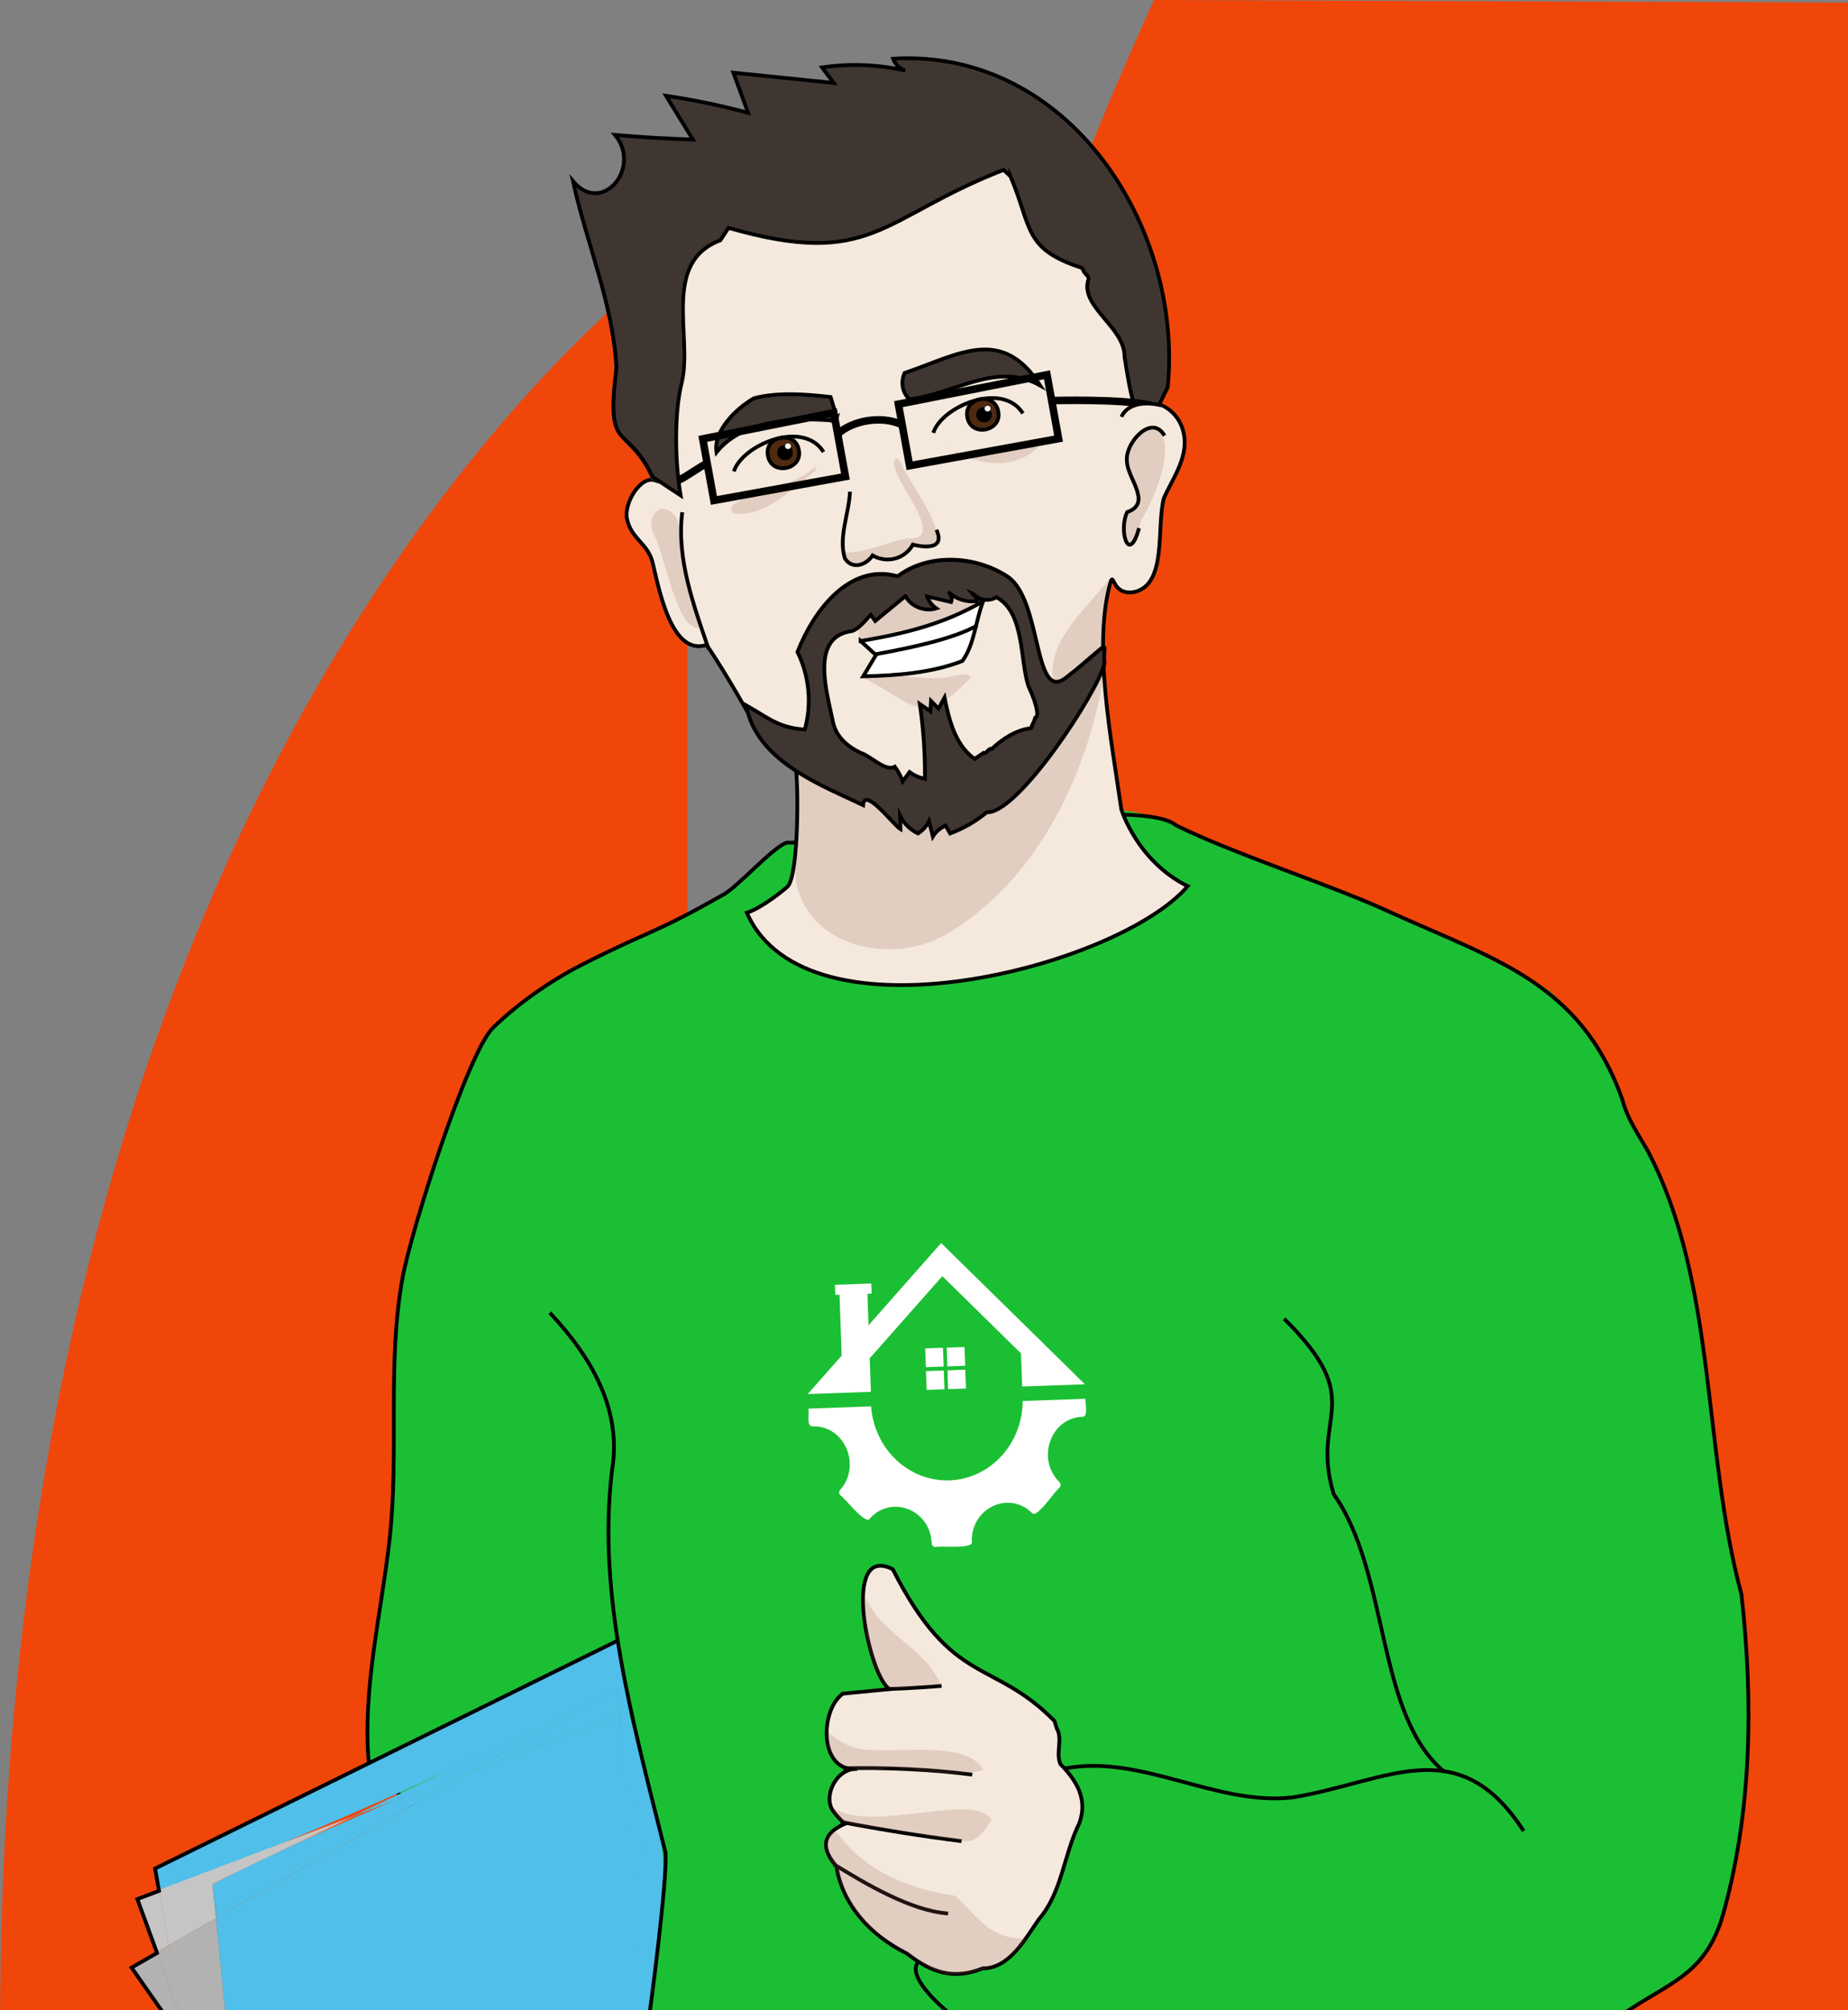 <svg id="bati-hero" class="sm-hide" xmlns="http://www.w3.org/2000/svg" viewBox="0 0 490.97 533.99"><rect x="0" y="0" width="490.97" height="533.99" fill="#808080" stroke="none"/><g id="Calque_10"><g><path d="M182.66,65.4S.68,187.12,0,537.76H182.66V65.4Z" style="fill:#f0460a;"/><path d="M306.59,0c-58.26,127.91-105.8,301.21-106.03,537.76H490.97V.7l-184.37-.7Z" style="fill:#f0460a;"/></g></g><g id="Calque_11"><g><path d="M367.29,241.38c-14.34-5.83-39.59-14.46-54.39-21.82-4.97-3.4-16.48-4.56-16.48-4.56l-87.02,8.81c-3.8,1.21-13.65,12.63-17.32,14.21-18.48,9.93-18.85,8.95-37.27,18.2-8.29,4.26-16.72,9.64-23.42,16.14-6.7,6.49-21.78,53.76-24.1,66.7-4.1,22.88-.81,46.54-3.44,69.63-2.26,19.81-7.75,39.58-5.95,59.44l73.93,71.25c65.83-3.08,191.62,12.76,258.9-4.15,12.91-9.03,21.81-10.56,26.74-25.89,7.9-27.7,8.17-57.95,4.96-86.49-10.75-38.32-6.45-81.88-24.79-116.98-2.56-4.49-5.59-8.81-6.86-13.86-.97-3.85-12.17-25.71-21.98-30.59-11.55-5.64-29.52-15.53-41.52-20.03Z" style="fill:#1bbf34;"/><path d="M366.9,241.23c-14.04-6.3-39.68-14.66-54.39-21.94-10.28-8.81-90.85,5.03-103.5,4.57-3.8,1.21-13.65,12.5-17.32,14.07-18.23,10.38-18.91,9.09-37.27,18.45-8.29,4.26-16.72,10.14-23.42,16.64-6.7,6.49-21.78,53.76-24.1,66.7-4.1,22.88-.81,46.54-3.44,69.63-2.26,19.81-7.25,39.58-5.45,59.44l72.2,70.93c65.96-3.13,192.76,12.56,260.13-4.08,12.91-9.03,22.18-10.56,27.1-25.89,8.02-27.63,8.43-57.74,5.21-86.24-10.39-38.47-6.46-82.42-24.79-117.6-2.56-4.49-5.59-8.81-6.86-13.86-11.36-31.75-34.72-37.3-64.11-50.83" style="fill:none; stroke:#000; stroke-miterlimit:10;"/><g><path d="M288.24,367.75l-16.67,.59-.31-8.79-20.91-20.53-19.29,21.83,.32,8.91-16.79,.59,9.02-10.21-.57-16.17-1.11,.04-.1-2.69,9.64-.34,.1,2.69-1.12,.04,.3,8.36,19.29-21.84,38.2,37.52Zm0,0" style="fill:#fff;"/><path d="M251.52,358.02l4.73-.17,.18,4.98-4.73,.17-.18-4.98Zm-5.72,.2l4.73-.17,.18,4.98-4.73,.17-.18-4.98Zm.21,6.03l4.73-.17,.18,4.99-4.73,.17-.18-4.99Zm10.62,4.62l-4.73,.17-.18-4.99,4.73-.17,.18,4.99Zm0,0" style="fill:#fff;"/><path d="M252.27,393.27c-10.85,.38-20.01-8.34-20.85-19.65l-16.69,.59c.41,.96-.65,4.79,1.15,4.71,8.47-.3,13.1,10.35,7.33,16.88-.37,.42-.34,1.07,.05,1.46,.89,.34,6.66,7.94,7.78,6.22,5.77-6.53,16.17-2.41,16.49,6.51,.02,.57,.48,1.02,1.02,1,.85-.42,10.09,.66,9.65-1.38-.32-8.93,9.77-13.77,15.99-7.66,1.23,1.68,6.48-6.42,7.32-6.76,.37-.42,.35-1.07-.05-1.46-6.22-6.11-2.35-17.05,6.12-17.35,1.73,0,.59-3.88,.81-4.78l-16.69,.59c-.04,11.34-8.56,20.69-19.42,21.08h0Zm0,0" style="fill:#fff;"/></g><path d="M223.9,449.54c-6.21,4.5-6.25,20.99,3.82,19.97-5.23-.26-8.92,6.63-6.66,10.76,1.11,1.73,3.39,3.83,3.39,3.83-3.65,1.61-7.93,4.66-2.23,11.28,1.55,9.74,8.46,18.09,18.76,23.18,6.32,4.92,12.16,7.13,20.16,3.92,6.94,.1,11.32-7.9,14.84-13,6.18-7.09,6.64-17.23,10.77-25.55,2.36-6.43-.82-11.41-5.02-15.7-1.31-2.89,.66-6.67-.94-9.4l-.65-2.06c-16.52-16.76-26.94-8.79-42.95-40.3-13.99-7.13-6.26,28.68-.84,31.84" style="fill:#f4e9dc;"/><path d="M258.31,471.46c-10.62-1.41-23.64-1.97-34.35-1.68" style="fill:none; stroke:#000; stroke-miterlimit:10;"/><path d="M255.46,489.13c-10.75-1.36-21.45-3.07-32.09-5.13" style="fill:none; stroke:#000; stroke-miterlimit:10;"/><path d="M251.89,508.34c-9.94-.73-21.77-7.83-30.37-13.07" style="fill:none; stroke:#000; stroke-miterlimit:10;"/><path d="M235.43,448.7c5.71-.07,14.72-.82,14.72-.82" style="fill:none; stroke:#000; stroke-miterlimit:10;"/><path d="M341.17,350.35c22.71,22.41,6.75,25.36,13.15,46.55,14.99,21.29,11.11,58.7,29.48,73.87" style="fill:none; stroke:#000; stroke-miterlimit:10;"/><path d="M404.8,486.42c-17.51-27.09-36.45-12.91-61.52-8.9-20.32,2.25-40.23-11.7-60.63-7.66" style="fill:none; stroke:#000; stroke-miterlimit:10;"/><path d="M243.99,521.17c-4.58,5.23,14.43,19.01,17.09,20.09" style="fill:none; stroke:#000; stroke-miterlimit:10;"/><g><path d="M158.33,451.44l5.65-3.25,.03,.52,1.88-.9s.14,.56,.4,1.54l-2.31-13.71-122.77,60.49,1.05,5.93c29.27-9.4,88.46-36.44,116.08-50.62Z" style="fill:#50bfea;"/><polygon points="158.18 451.53 158.33 451.44 93.03 482.82 94.35 482.32 158.18 451.53" style="fill:#50bfea;"/><polygon points="165.89 447.81 164.01 448.71 164.01 448.71 165.89 447.81" style="fill:#50bfea;"/><path d="M170.48,539.82h.24l1.07-5.98c-.24,1.49-.94,4.49-1.3,5.98Z" style="fill:#c5c5c5;"/><polygon points="42.25 502.06 36.49 504.24 41.72 518.56 44.84 516.77 42.25 502.06" style="fill:#c5c5c5;"/><path d="M173.9,478.82c.43,1.63,.84,3.19,1.22,4.66-.37-1.43-.78-3.01-1.22-4.66Z" style="fill:#c5c5c5;"/><polygon points="57.35 509.57 56.48 500.59 56.51 500.58 56.48 500.39 93.03 482.82 42.25 502.06 44.84 516.77 57.35 509.57" style="fill:#c5c5c5;"/><polygon points="93.03 482.82 56.48 500.39 56.51 500.58 94.35 482.32 93.03 482.82" style="fill:#c5c5c5;"/><path d="M170.48,539.2l.88-3.13c-.32,1.66-.62,2.02-.9,3.54l.02-.41Z" style="fill:#c5c5c5;"/><polygon points="48.36 536.72 41.72 518.56 34.96 522.46 47.2 539.68 49.09 539.84 48.36 536.72" style="fill:#b2b2b2;"/><path d="M164.01,448.71h0c-.2,.11-5.65,2.68-5.83,2.81l5.83-2.81Z" style="fill:#b2b2b2;"/><polygon points="44.84 516.77 41.72 518.56 48.36 536.72 44.84 516.77" style="fill:#b2b2b2;"/><path d="M60.36,539.82l-3.01-30.25-12.51,7.2c.57,2.55,2.16,21.63,4.52,23.05h10.99Z" style="fill:#b2b2b2;"/><path d="M173.31,525.45l-1.44,7.87-.08,.51c3.35-20.93,7.81-37.32,3.34-50.36,3.95,11.35,.24,31.02-1.82,41.97Z" style="fill:#50bfea;"/><path d="M173.9,478.82c-2.88-11.02-6.45-24.9-7.62-29.47,1.02,7.49,3.4,13.32,7.62,29.47Z" style="fill:#50bfea;"/><polygon points="94.35 482.32 124.56 470.88 158.18 451.53 94.35 482.32" style="fill:#50bfea;"/><path d="M164.01,448.71l.47,7.04,2.71-1.03c-.15-.89-1.03-6.35-1.3-6.92l-1.88,.91Z" style="fill:#50bfea;"/><path d="M171.86,533.32l1.44-7.87c-1,4.93-.94,4.4-1.44,7.87Z" style="fill:#50bfea;"/><path d="M171.36,536.07c.16-.89,.37-1.83,.5-2.75l-.5,2.75Z" style="fill:#50bfea;"/><path d="M173.06,525.45h0c7.48-29.47,.99-46.95-6.12-70.72l6.12,70.72Z" style="fill:#50bfea;"/><path d="M124.56,470.88c-17.25,5.54-51.81,21.31-68.05,29.7l1.2,8.78,66.85-38.48Z" style="fill:#50bfea;"/><polygon points="56.51 500.58 56.48 500.59 57.35 509.57 57.71 509.36 56.51 500.58" style="fill:#50bfea;"/><path d="M170.46,539.2c.28-1.52,1.41,.3,1.73-1.36,.78-5.09,.87-6.2,1.62-12.39h.25s-6.87-70.72-6.87-70.72l-2.71,1.03,6.45,84.06-.47-.62Z" style="fill:#50bfea;"/><path d="M124.56,470.88l39.91-15.12-.52-7.88c-2.85,2.16-35.41,20.66-39.39,23Z" style="fill:#50bfea;"/><polygon points="62 540.02 57.71 509.36 57.35 509.57 60.36 539.82 62 540.02" style="fill:#50bfea;"/><polygon points="57.71 509.36 61 539.61 171.83 539.42 164.47 455.76 124.56 470.88 57.71 509.36" style="fill:#50bfea;"/></g><path d="M146.07,348.74c10.93,11.65,19.27,25.66,16.52,41.93-3.89,32.82,5.08,65.07,14.21,101.43,.62,6.46-3.97,41.73-4.97,48.14" style="fill:none; stroke:#000; stroke-miterlimit:10;"/><path d="M223.9,449.96c-6.21,4.5-6.25,20.99,3.82,19.97-5.23-.26-8.92,6.63-6.66,10.76,1.11,1.73,3.39,3.83,3.39,3.83-3.65,1.61-7.93,4.66-2.23,11.28,1.55,9.74,8.46,18.09,18.76,23.18,6.32,4.92,12.16,7.13,20.16,3.92,6.94,.1,11.32-7.9,14.84-13,6.18-7.09,6.64-17.23,10.77-25.55,2.36-6.43-.82-11.41-5.02-15.7-1.31-2.89,.66-6.67-.94-9.4l-.65-2.06c-16.52-16.76-26.94-8.79-42.95-40.3-13.99-7.13-6.26,28.68-.84,31.84l-12.44,1.21Z" style="fill:none; stroke:#000; stroke-miterlimit:10;"/><polyline points="163.97 435.91 41.2 496.4 42.25 502.33 36.49 504.51 41.72 518.83 34.96 522.72 46.83 539.68 49.86 539.68 171.95 539.68" style="fill:none; stroke:#000; stroke-miterlimit:10;"/><path d="M303.49,107.71c.27-18.96-10.04-39.38-16.99-56.87-21.2-33.68-82.32-32.53-106.08-2.06-16.48,23.14-14.34,61.39-6.55,78.83-3.91-1.36-8.44,6.17-7.48,10.34,1.26,5.48,5.61,6.31,6.87,11.79,1.88,8.18,5.26,24.54,14.28,21.58,12.85,19.2,15.25,24.72,23.59,32.08,.87,3.99,.89,29.43-2.14,32.18-1.24,1.12-6.92,5.68-10.77,6.9,15.74,35.86,98.69,14.47,117.12-7.06-13.47-6.67-17.63-20.4-17.63-20.4-2.62-18.54-7.73-43.83-2.77-60.74,.89-1.77,.47,3.82,6.04,3.03,9.12-1.88,5.92-17.42,8.08-25.11,2.56-5.55,6.82-11.27,5.07-17.71-1.15-4.75-6.1-8.69-10.64-6.78Z" style="fill:#f4e9dc;"/><g style="opacity:.2;"><path d="M224.72,146.77c5.66,.07,10.81-2.75,16.4-3.76,10.54,.86-2.64-14.1-3.43-18.92-.86-1.58,.57-3.34,1.5-1.42,3.31,7.15,9.54,13.96,10.32,21.86-1.78,1.04-4.06-.17-5.96-.1-2.82,2.44-5.23,5.78-9.62,3.7-.47-.21-.84,.31-1.35,.24-1.59-.21-2.59,1.11-3.97,1.94-2.12,1.28-6.29-1.79-3.9-4.04v.5Z" style="fill:#996155;"/></g><g style="opacity:.2;"><path d="M251.23,118.81c7.15,4.28,17.51,6.71,24.12,.33,.72-.52,.4-1.54-.48-1.66-7.4,2.42-15.8,5.39-23.07,1.66" style="fill:#996155;"/></g><g style="opacity:.2;"><path d="M216.77,124.98c-6.23,4.68-12.85,12.06-21.16,11.5-2.08-.08-1.49-2.23,.11-2.96,6.74-3.68,15.23-4.26,20.81-9.54l.24,1Z" style="fill:#996155;"/></g><g style="opacity:.2;"><path d="M179.62,137.33c-4.2-5.29-8.33,.18-5.76,4.98,2.79,4.67,6.07,27.11,12.72,24.24-1.86-7.76-5.3-15.41-5.62-23.41-.05-2.7-1.34-5.81-1.34-5.81Z" style="fill:#996155;"/></g><g style="opacity:.2;"><path d="M235.28,179.39c6.11-.06,12.55,1.71,18.45,.14,1.46-.39,3.26-.72,4.25,.41-13.49,14.25-15.38,6.46-28.65,.14l5.94-.69Z" style="fill:#996155;"/></g><g style="opacity:.2;"><path d="M236.2,168.22c7.44-1.68,15.72-2.35,21.83-7.39,.48-.38,5.84-2.54,5.68-3.13-.13-.46-6.09,.87-6.52,.66-8.51-5.08-33.1-1.62-28.54,11.94l7.55-2.07Z" style="fill:#996155;"/></g><g style="opacity:.2;"><path d="M294.48,154.16c-5.88,7.56-15.97,15.76-14.76,26.1,1.5,4.81,8.08,.07,9.38-2.94,1.41-2.6,3.38-.54,3.67-3.48,.04-5.71,.84-14.12,1.71-19.68Z" style="fill:#996155;"/></g><g style="opacity:.2;"><path d="M212.3,207.59c-.17,9.04-1.94,18.23-.7,27.21,3.84,17.41,26.08,21.55,40.03,13.28,23.88-14.19,37.36-42.21,41.63-68.93-18.21,15.81-25.07,33.7-54.16,31.21-9.21-.98-18.49-7.45-27.46-5.15l.66,2.38Z" style="fill:#996155;"/></g><g style="opacity:.2;"><path d="M222.59,487.09c7.36,10.15,19.32,14.86,31.28,16.58,6.7,6.51,9.28,11.44,18.88,11.38-4.53,6.48-13.23,10.04-21.21,9.45-5.78-1.28-10.15-5.81-15.17-8.74-6.93-3.85-11.54-10.17-13.69-17.72-1.59-3.51-5.16-8.49-1.23-11.62l1.13,.68Z" style="fill:#996155;"/><path d="M222.1,480.67c10.11,6.08,36.74-4.57,41.36,2.67-1.35,2.42-3.94,6.26-7.13,5.81-8.44-.86-16.87-2.96-25.31-3.82-3.54-.26-9.43-.94-9.76-5.25l.84,.6Z" style="fill:#996155;"/><path d="M227.2,464.34c8.82,2.19,29.33-2.72,34,5.82-8.03,2.88-16.92-.73-25.39-.41-7.41,1.37-17.21-.12-15.76-9.45,0,0,4.57,3.59,7.16,4.04Z" style="fill:#996155;"/><path d="M246.05,441.51c-5.18-5.62-13.18-9.92-16.03-17.18-1.19,6.94,.87,19.46,6.32,24,2.98,.9,8.65-.65,11.74-1.02,.53-.06,2.3,1.07,2.1,.57,0,0-2.33-4.72-4.13-6.37Z" style="fill:#996155;"/></g><path d="M303.69,107.71c.27-18.96-10.04-39.38-16.99-56.87-21.2-33.68-82.32-32.53-106.08-2.06-16.48,23.14-14.34,61.39-6.55,78.83-3.91-1.36-8.44,6.17-7.48,10.34,1.26,5.48,5.61,6.31,6.87,11.79,1.88,8.18,5.26,24.54,14.28,21.58,12.85,19.2,16.2,31.2,23.59,32.08,.87,3.99,.89,29.43-2.14,32.18-1.24,1.12-6.92,5.68-10.77,6.9,15.74,35.86,98.69,14.47,117.12-7.06-13.47-6.67-17.63-20.4-17.63-20.4-2.62-18.54-7.73-43.83-2.77-60.74,.89-1.77,.47,3.82,6.04,3.03,9.12-1.88,5.92-17.42,8.08-25.11,2.56-5.55,6.82-11.27,5.07-17.71-1.15-4.75-6.1-8.69-10.64-6.78Z" style="fill:none; stroke:#000; stroke-miterlimit:10;"/><g><path d="M268.01,46.83c5.79,13.66,3.36,19.23,18.83,24.3,.41,.21,2.25,2.4,1.86,3.17-2.28,7.23,9.73,12.58,9.62,20.51,.79,4.44,2.66,16.41,6.77,18.65l5.3-10.55c3.79-42.36-27.02-90.07-73.57-87.32,.49,1.45,1.72,2.66,3.23,3.18-7.2-1.65-14.76-1.95-22.11-.86l3.09,4.12-26.65-2.72,3.92,10.67c-7.16-1.94-14.45-3.46-21.82-4.53l7.15,11.63c-6.91-.23-13.81-.64-20.69-1.23,7.24,8.71-3.49,21.51-11.17,12.28,3.68,17.13,11.36,33.84,11.47,51.51-3.33,19.8,4.38,14.91,9.73,27.67l7.8,3.85c-1.46-8.57-2.21-21.28-.05-29.74,2.8-12.19-5.4-31.74,10.2-37.57l2.18-3.31c38.25,10.95,40.28-2.6,73.08-15.4l1.83,1.71Z" style="fill:#3f3632;"/><path d="M268.46,46.83c5.79,13.66,3.36,19.23,18.83,24.3,.41,.21,.4,.49,.59,.9,.37,.78,1.66,1.5,1.27,2.27-2.28,7.23,9.73,12.58,9.62,20.51,.79,4.44,2.08,16.51,6.19,18.75l5.27-10.65c4.19-42.5-26.27-90.07-72.95-87.32,.49,1.45,1.72,2.66,3.23,3.18-7.2-1.65-14.76-1.95-22.11-.86,1.03,1.37,2.06,2.75,3.09,4.12-8.88-.91-17.76-1.81-26.65-2.72,1.31,3.56,2.61,7.11,3.92,10.67-7.16-1.94-14.45-3.46-21.82-4.53,2.38,3.88,4.77,7.75,7.15,11.63-6.91-.23-13.81-.64-20.69-1.23,7.24,8.71-3.49,21.51-11.17,12.28,3.6,16.42,10.58,32.53,11.56,49.36-2.86,24.03,2.35,14.02,9.6,29.21l7.43,4.91c-1.46-8.57-1.81-21.73,.35-30.19,2.8-12.19-5.4-31.74,10.2-37.57l2.18-3.31c38.25,10.95,40.28-2.6,73.08-15.4l1.83,1.71Z" style="fill:none; stroke:#000; stroke-miterlimit:10;"/></g><path d="M225.82,130.62c-.25,5.8-3.11,12.09-1.36,17.71,1.95,3.1,5.67,1.8,7.37-.77,3.81,2.21,8.58,.93,10.71-2.88,0,0,9.21,2.56,6.25-3.93" style="fill:none; stroke:#000; stroke-miterlimit:10;"/><path d="M228.65,170.7l4.07,3.73-3.39,5.66c8.82-.22,18.1-.87,26.36-4.08,3.22-4.45,3.5-10.75,5.51-15.87-10.47,6.07-20.62,8.53-32.55,10.57Z" style="fill:#fff;"/><g><path d="M232.42,173.84c9.85-1.78,20.94-4.15,27.21-7.68" style="fill:none; stroke:#000; stroke-miterlimit:10;"/><path d="M228.65,170.29l4.07,3.73-3.39,5.66c8.82-.22,18.1-.87,26.36-4.08,3.22-4.45,3.5-10.75,5.51-15.87-10.47,6.07-20.62,8.53-32.55,10.57Z" style="fill:none; stroke:#000; stroke-miterlimit:10;"/></g><g><path d="M241.41,106.63c12.34-1.67,23.18-10.31,34.76-3.88-10.39-16.05-22.03-7.94-36.08-3.14,0,0-1.93,3.75,1.32,7.02Z" style="fill:#3f3632;"/><path d="M222.28,111.03c-.2,.77-1.36,.73-2.15,.52-10.55-.71-23.26,.32-29.79,8.53-.93-5.66,5.22-11.67,10-14.38,6.38-1.65,13.86-1.05,20.32-.31,0,0,1.67,5.4,1.61,5.65Z" style="fill:#3f3632;"/></g><path d="M241.6,106.11c12.35-1.6,23.24-10.18,34.79-3.68-10.3-16.11-21.98-8.07-36.06-3.35,0,0-1.95,3.74,1.28,7.03Z" style="fill:none; stroke:#000; stroke-miterlimit:10;"/><path d="M222.3,111.11c-.2,.77-1.36,.73-2.15,.52-10.55-.71-23.26,.32-29.79,8.53-.93-5.66,5.22-11.67,10-14.38,6.38-1.65,13.86-1.05,20.32-.31,0,0,1.67,5.4,1.61,5.65Z" style="fill:none; stroke:#000; stroke-miterlimit:10;"/><g><path d="M238.63,153.23c-.05-.02-.11-.03-.16-.04-.59,.45-1.16,.94-1.69,1.47l1.85-1.42Z" style="fill:#3f3632;"/><path d="M238.47,152.57c-13.16-3.64-22.43,9.57-26.6,20.28,3.14,6.47,3.84,13.96,1.95,20.85-6.6-.38-10.03-3.19-15.55-6.31,3.52,16.4,18.65,19.38,31.03,26.63,.31-5.17,8.22,5.46,9.93,6.45-.04-1.21-.08-2.42-.11-3.63,.95,2.04,2.66,3.76,4.76,4.78,1.27-.83,2.3-1.98,2.94-3.31l1.01,4.14c.77-1.28,1.97-2.33,3.39-2.94,.4,.71,.81,1.41,1.21,2.12,3.57-1.35,6.88-3.29,9.75-5.7,7.99,.75,29.34-31.98,31.25-39.89-1.75-2.7,4.82-10.05-10.31,3.8-8.07,7.38-6.26-21.14-15.46-27.22-8.57-5.67-21.24-6.19-29.2-.04,.05,.02,.11,1.26,.16,1.28m-6.11,10.67c2.68-2.23,5.37-4.46,8.05-6.69-.03-.05-.06-.1-.08-.16l.45-.14c-.12,.1-.24,.2-.36,.3,1.37,2.78,5.1,4.32,8.18,3.33-1.14-.79-2-1.94-2.41-3.22,2.12,.51,4.24,1.01,6.36,1.52,.36-.95,.04-2.1-.76-2.77,1.9,1.92,4.81,2.89,7.57,2.52,.24-1.04-.72-1.47-1.27-2.13,1.67,1.68,4.33,2.48,6.48,1.07,7.63,4.22,6.18,17.02,8.56,24.02,2.45,5.23,2.71,8.35,1.78,8.37-.64,1.97-.46,.83-1.1,2.8-3.93,.43-7.69,2.93-10.47,5.59-.73-.42-1.47,1.49-2.2,1.07-.78,.54-1.57,1.07-2.35,1.61-5.18-3.79-6.76-10.42-7.99-16.5l-1.6,2.97c-.67-.7-1.33-1.39-2-2.09-.06,.94-.11,1.87-.16,2.81-.93-.65-1.87-1.3-2.8-1.95,.96,6.65,1.41,13.37,1.36,20.09-1.49-.29-2.9-.91-4.09-1.81-.61,.83-1.22,1.67-1.83,2.5-.49-1.4-1.2-2.73-2.09-3.94-2.49,1.43-6.38-2.89-9.01-3.68-3.63-1.74-6.66-4.41-7.44-8.45-1.5-7.56-6.15-22.41,4.63-24.25,1.98-.05,5.01-4.13,5.43-4.46" style="fill:#3f3632;"/><path d="M229.55,214.83c-.08-.07-.17-.12-.25-.19,.06,.08,.14,.14,.25,.19Z" style="fill:#3f3632;"/><path d="M258.22,157.69c.28,.37,.64,.66,1.02,.92-.23-.4-.58-.74-1.02-.92Z" style="fill:#3f3632;"/><path d="M240.48,158.28c.02,.05,.06,.11,.08,.16,.12-.1,.24-.2,.36-.3l-.45,.14Z" style="fill:#3f3632;"/></g><g><path d="M238.63,153.18c-.05-.02-.11-.03-.16-.04" style="fill:none; stroke:#000; stroke-miterlimit:10;"/><path d="M238.47,153.14c-13.1-3.6-22.41,9.39-26.6,20.05,3.14,6.39,3.84,13.8,1.95,20.61-6.92-.41-9.83-3.17-15.55-6.41,2.62,15.01,20.56,21.43,31.03,26.51,.32-5.11,8.22,5.4,9.93,6.38-.04-1.2-.08-2.4-.11-3.59,.95,2.02,2.66,3.72,4.76,4.73,1.27-.82,2.3-1.96,2.94-3.27l1.01,4.09c.77-1.27,1.97-2.3,3.39-2.91,.4,.7,.81,1.4,1.21,2.09,3.57-1.33,6.88-3.25,9.75-5.64,8.09,.62,29.23-31.47,31.25-39.44-.61-6.52,2.98-6.52-10.31,3.75-8.65,6.69-6.26-20.9-15.46-26.92-8.57-5.6-21.24-6.12-29.2-.04m2.46,4.9c-.12,.1-.24,.2-.36,.3,1.37,2.75,5.1,4.27,8.18,3.29-1.14-.78-2-1.92-2.41-3.18,2.12,.5,4.24,1,6.36,1.5,.36-.94,.04-2.08-.76-2.74,1.9,1.9,4.81,2.86,7.57,2.49,.24-1.03-.72-1.45-1.27-2.11,1.67,1.66,4.33,2.45,6.48,1.06,7.62,4.15,6.18,16.82,8.56,23.75,2.45,5.17,2.71,8.26,1.78,8.28-.64,1.94-.46,.82-1.1,2.77-3.93,.43-7.69,2.9-10.47,5.53-.73-.41-1.47,1.47-2.2,1.06-.78,.53-1.57,1.06-2.35,1.59-5.18-3.74-6.76-10.3-7.99-16.31l-1.6,2.94c-.67-.69-1.33-1.38-2-2.06-.06,.93-.11,1.85-.16,2.78-.93-.64-1.87-1.28-2.8-1.93,.96,6.58,1.41,13.22,1.36,19.86-1.49-.28-2.9-.9-4.09-1.79-.61,.82-1.22,1.65-1.83,2.47-.49-1.39-1.2-2.7-2.09-3.9-2.49,1.41-6.38-2.85-9.01-3.64-3.62-1.72-6.65-4.34-7.44-8.35-1.52-7.5-6.11-22.21,4.63-23.97,1.98-.05,5.01-4.09,5.43-4.41l1.18,1.66c2.68-2.21,5.37-4.41,8.05-6.62" style="fill:none; stroke:#000; stroke-miterlimit:10;"/><path d="M258.22,157.59c.28,.36,.64,.66,1.02,.91-.23-.4-.58-.73-1.02-.91Z" style="fill:none; stroke:#000; stroke-miterlimit:10;"/></g><g><polygon points="238.68 107.37 241.66 123.72 281.24 116.53 278.16 99.56 238.68 107.37" style="fill:none; stroke:#000; stroke-miterlimit:10; stroke-width:2px;"/><polygon points="186.7 116.6 189.67 132.95 224.61 126.6 221.52 109.64 186.7 116.6" style="fill:none; stroke:#000; stroke-miterlimit:10; stroke-width:2px;"/><path d="M222.6,115.28c3.99-3.68,11.65-4.83,16.6-2.62" style="fill:none; stroke:#000; stroke-miterlimit:10; stroke-width:2px;"/><path d="M279.79,106.41s18.55-.49,25.94,1.26" style="fill:none; stroke:#000; stroke-miterlimit:10; stroke-width:2px;"/><path d="M188.12,122.99c-1.75,.6-6.11,3.96-7.86,4.56" style="fill:none; stroke:#000; stroke-miterlimit:10; stroke-width:2px;"/></g><path d="M247.96,115c2.15-6.97,18.34-13.9,23.81-5.16" style="fill:none; stroke:#000; stroke-miterlimit:10;"/><g><path d="M265.54,109.22c1.23,5.29-7.1,7.09-8.17,1.77-1.23-5.29,7.1-7.09,8.17-1.77Z" style="fill:#4f2a11;"/><path d="M212.56,119.45c1.23,5.29-7.1,7.09-8.17,1.77-1.23-5.29,7.1-7.09,8.17-1.77Z" style="fill:#4f2a11;"/></g><path d="M265.19,109.2c1.23,5.29-7.1,7.09-8.17,1.77-1.23-5.29,7.1-7.09,8.17-1.77Z" style="fill:none; stroke:#000; stroke-miterlimit:10;"/><path d="M194.98,125.23c2.15-6.97,18.34-13.9,23.81-5.16" style="fill:none; stroke:#000; stroke-miterlimit:10;"/><path d="M212.21,119.43c1.23,5.29-7.1,7.09-8.17,1.77-1.23-5.29,7.1-7.09,8.17-1.77Z" style="fill:none; stroke:#000; stroke-miterlimit:10;"/><path d="M296.89,113.61c3.04-11.79,20.76-6.49,16.31,8.63l-16.31-8.63Z" style="fill:#f4e9dc;"/><path d="M297.96,110.74s1.63-5.07,10.54-3.07" style="fill:none; stroke:#000; stroke-miterlimit:10;"/><g style="opacity:.2;"><path d="M306.38,113.52c-5.97,1.29-8.12,7.81-5.82,13.07,.71,2.4,3.03,4.97,2.15,7.31-.56,1.47-2.01,1.12-2.83,2.45-1.19,1.94-1.21,5.87-.39,7.98,2.12,2.03,3.12-5.15,3.93-6.53,3.01-4.59,10.27-21.47,2.96-24.28Z" style="fill:#996155;"/></g><path d="M309.39,115.74c-3.4-5.89-10.23,1.75-10.01,6.33-.05,3.3,2.39,6.13,2.98,9.38,.58,2.44-.83,3.93-2.88,4.58-2.37,4.75,.39,14.27,3.13,4.28" style="fill:none; stroke:#000; stroke-miterlimit:10;"/><path d="M181.26,136.08c-1.57,12.33,3.03,24.77,7.02,36.39" style="fill:none; stroke:#000; stroke-miterlimit:10;"/><path d="M263.5,110.2c.04,2.66-4.14,2.66-4.1,0-.04-2.66,4.14-2.66,4.1,0Z"/><g><path d="M210.63,120.23c.04,2.66-4.14,2.66-4.1,0-.04-2.66,4.14-2.66,4.1,0Z"/><path d="M210.11,118.54c.01,1-1.55,1-1.54,0-.01-1,1.55-1,1.54,0Z" style="fill:#fff;"/></g><path d="M263.15,108.56c.01,1-1.55,1-1.54,0-.01-1,1.55-1,1.54,0Z" style="fill:#fff;"/></g></g></svg>